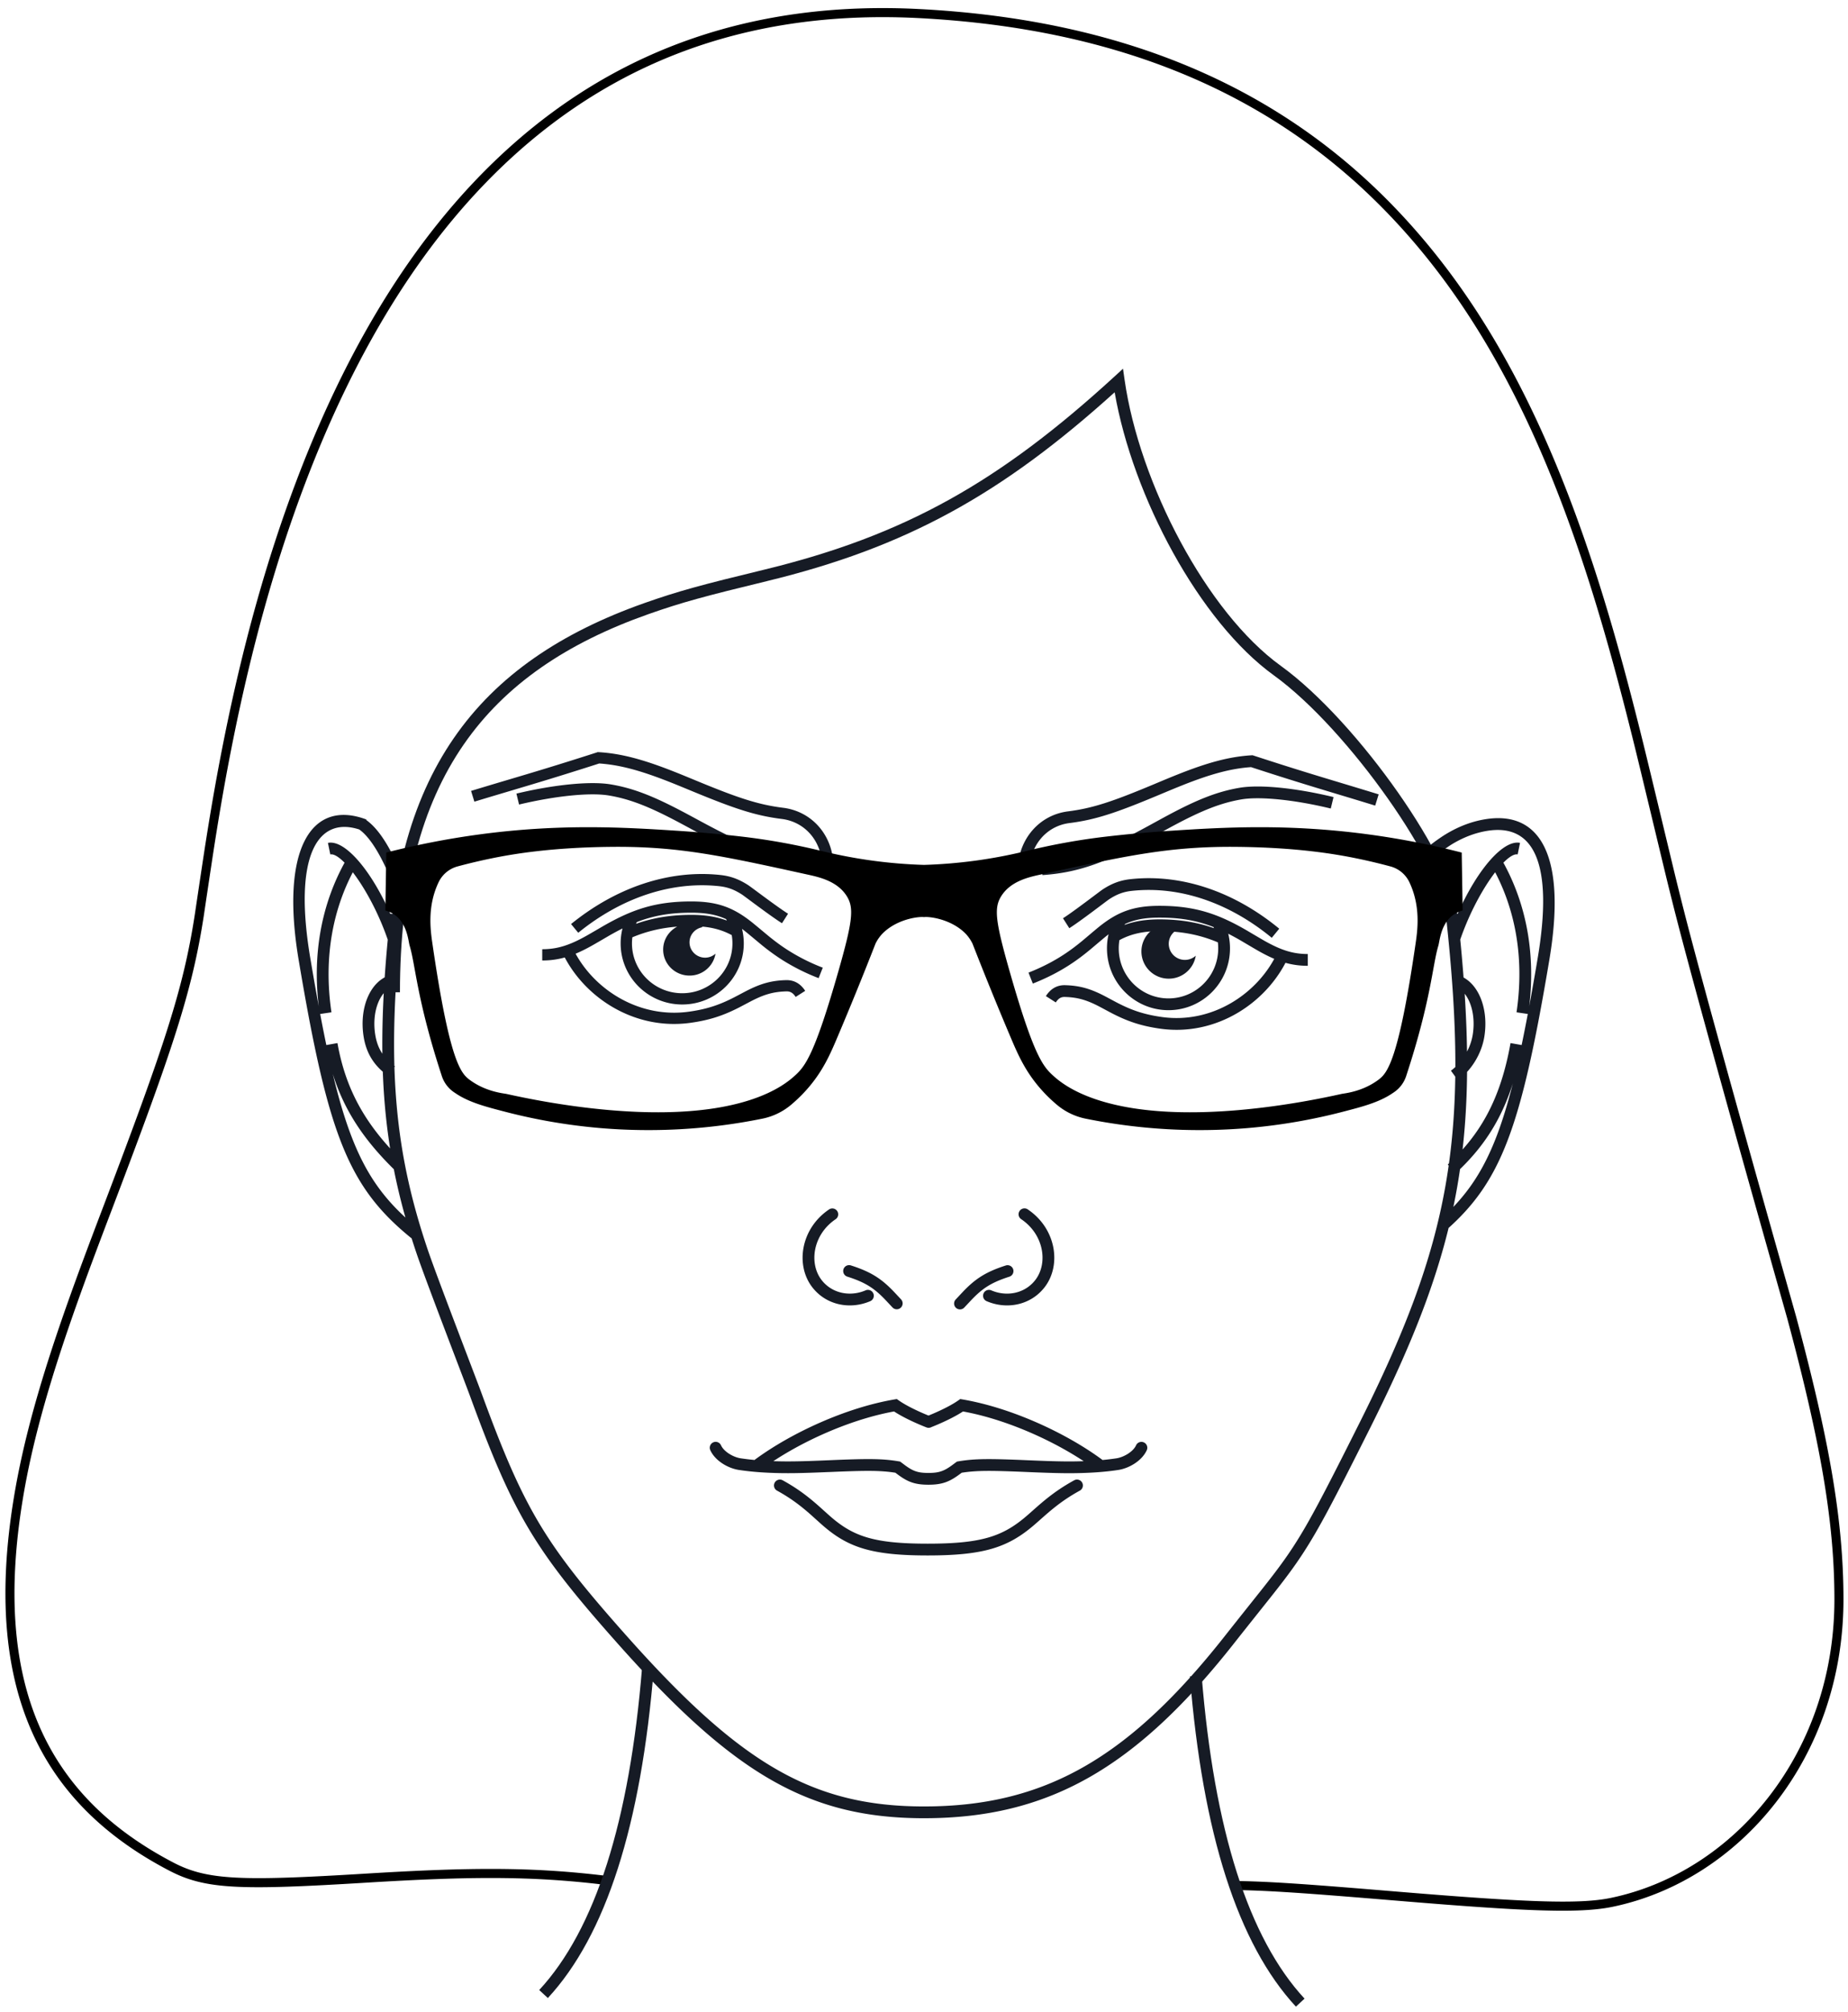<svg width="204" height="222" xmlns="http://www.w3.org/2000/svg"><g fill-rule="nonzero" fill="none"><path d="M45.48 99.719l-1.248.364a18.407 18.407 0 0 0-.12-.389 34.665 34.665 0 0 0-.352-1.046c-.383-1.082-.82-2.163-1.302-3.168-.913-1.906-1.877-3.303-2.813-3.95l.739-1.069c1.171.809 2.243 2.363 3.246 4.458.504 1.051.957 2.174 1.355 3.296.139.392.261.757.366 1.085.063.198.107.341.129.419zm-5.029-9.281l-.459 1.216c-4.888-1.843-7.728 2.67-5.683 14.407 3.174 18.829 5.341 24.224 11.924 29.574l-.82 1.009c-6.895-5.603-9.164-11.251-12.385-30.363-2.189-12.562 1.323-18.143 7.423-15.843zm2.474 17.215l.436 1.224c-1.436.512-2.332 2.75-1.944 5.271.244 1.581.951 2.637 2.187 3.533l-.763 1.053c-1.503-1.089-2.409-2.442-2.709-4.388-.473-3.073.674-5.938 2.792-6.693zm1.171-4.196l-1.232.416c-1.827-5.409-5.137-9.842-6.403-9.583l-.26-1.274c2.221-.453 5.862 4.423 7.895 10.441zm-7.508 8.257l-1.286.19c-.969-6.562.259-12.308 2.851-16.907l1.133.638c-2.456 4.358-3.622 9.816-2.697 16.079zm-.617 3.622l1.28-.227c.958 5.405 3.313 9.244 7.171 13.03l-.91.928c-4.036-3.96-6.529-8.025-7.541-13.73zm122.106-20.597l-.461-1.216c-.192.073 1.121-.959 2.139-1.557 1.309-.771 2.719-1.32 4.233-1.563 6.021-.963 9.048 4.014 6.984 15.873-3.084 18.284-5.292 24.153-11.33 29.474l-.86-.975c5.748-5.066 7.871-10.706 10.908-28.719 1.932-11.1-.539-15.162-5.497-14.37-1.341.215-2.601.706-3.779 1.399-.866.51-2.307 1.641-2.337 1.653zm2.56 14.137l.437-1.224c2.118.755 3.264 3.621 2.791 6.693-.304 1.971-1.475 3.805-2.933 4.862l-.763-1.052c1.184-.859 2.162-2.39 2.411-4.008.388-2.52-.508-4.759-1.943-5.271zm.495-5.004l-1.232-.416c2.033-6.016 5.676-10.894 7.895-10.441l-.26 1.274c-1.265-.258-4.576 4.176-6.403 9.583zm7.564 8.031l-1.286-.189c.922-6.264-.244-11.724-2.698-16.079l1.133-.638c2.59 4.597 3.818 10.344 2.852 16.907zm-1.95 3.206l1.28.227c-1.152 6.496-3.541 10.647-7.332 14.133l-.88-.957c3.588-3.299 5.832-7.198 6.932-13.403zm-7.138-14.14l1.292-.142c2.741 24.853.353 36.792-9.685 56.824-4.099 8.182-5.633 11.067-7.295 13.637a43.858 43.858 0 0 1-1.114 1.639c-.704.988-1.462 1.978-2.666 3.496.196-.247-2.799 3.509-3.888 4.893C125.305 195.221 115.626 200.65 102 200.65c-12.797 0-21.079-4.945-33.839-19.303-9.095-10.236-11.477-14.167-16.27-27.271-.599-1.638-4.88-12.721-5.902-15.743-3.759-11.116-4.71-21.002-2.889-37.504l1.292.143c-1.8 16.319-.868 26.014 2.829 36.945 1.012 2.991 5.284 14.052 5.892 15.713 4.736 12.948 7.033 16.739 16.021 26.855C81.67 194.591 89.641 199.35 102 199.35c13.196 0 22.515-5.227 33.232-18.837 1.093-1.388 4.09-5.147 3.891-4.897 1.192-1.502 1.938-2.477 2.626-3.443a42.559 42.559 0 0 0 1.081-1.591c1.627-2.515 3.148-5.377 7.224-13.513 9.93-19.816 12.267-31.505 9.555-56.1z" fill="#161B25"/><path d="M130.553 86.647c-.725.288-1.16.468-2.678 1.103-4.633 1.939-6.923 2.715-9.819 3.08-2.703.343-4.557 2.729-4.396 5.614l-1.298.072c-.198-3.548 2.13-6.545 5.531-6.976 2.742-.346 4.954-1.095 9.48-2.99 1.526-.639 1.964-.82 2.7-1.112 3.211-1.274 5.615-1.939 8.072-2.087l.123-.007.117.038c3.346 1.091 5.581 1.789 8.846 2.774l.133.04 1.128.34c.461.139.811.245 1.161.351.902.273 1.706.518 2.537.774l-.383 1.242a538.507 538.507 0 0 0-2.531-.772c-.35-.106-.699-.211-1.16-.35l-1.128-.34-.133-.04c-3.235-.977-5.464-1.672-8.755-2.744-2.251.153-4.509.784-7.548 1.99zm-15.477 9.926l-.091-1.297c3.907-.274 6.788-1.401 11.869-4.178.134-.073.894-.49 1.112-.609.428-.234.777-.422 1.112-.601 3.097-1.649 5.317-2.542 7.77-2.955 2.237-.376 6.202.022 10.36 1.029l-.306 1.263c-4.002-.969-7.81-1.351-9.838-1.011-2.284.385-4.39 1.232-7.374 2.821-.331.176-.676.363-1.1.595-.217.119-.977.535-1.112.609-5.233 2.861-8.258 4.043-12.401 4.334zm26.139 5.913l-.826 1.004c-4.721-3.884-10.197-5.755-15.471-5.176-.923.102-1.648.382-2.474.921-.279.182-3.107 2.373-4.404 3.197l-.697-1.097c1.231-.782 4.05-2.967 4.391-3.189.989-.645 1.904-.999 3.042-1.124 5.643-.62 11.461 1.368 16.439 5.464zm-24.665 8.138l-1.096-.699c.542-.85 1.275-1.23 2.131-1.204 1.656.046 2.834.408 4.366 1.204.216.112 1.129.604 1.378.733 1.589.824 2.961 1.298 4.928 1.574 5.617.788 10.662-2.638 12.725-7.046l1.177.551c-2.286 4.885-7.842 8.658-14.083 7.782-2.124-.299-3.634-.82-5.345-1.708-.261-.135-1.175-.627-1.379-.734-1.372-.712-2.367-1.018-3.805-1.058-.404-.012-.705.144-.998.604zm27.816-5.343v1.3c-1.903 0-3.43-.507-5.394-1.611-.429-.241-1.941-1.138-1.94-1.137-3.07-1.79-5.427-2.571-9.044-2.571-2.571 0-4.03.569-5.835 2.015-.346.277-1.601 1.344-1.79 1.5-.795.658-1.5 1.187-2.292 1.7-1.198.777-2.517 1.457-4.058 2.066l-.477-1.209c1.461-.577 2.702-1.218 3.828-1.948.744-.483 1.411-.983 2.17-1.611.176-.146 1.442-1.222 1.805-1.513 2.025-1.623 3.764-2.3 6.648-2.3 3.877 0 6.447.851 9.699 2.748.01.006 1.508.894 1.921 1.127 1.787 1.004 3.113 1.444 4.758 1.444zm-9.074-2.334l-.532 1.186c-2.019-.906-4.139-1.376-6.772-1.376-1.96 0-3.38.373-4.668 1.135l-.662-1.119c1.493-.883 3.141-1.317 5.33-1.317 2.82 0 5.12.51 7.304 1.49zm-12.018-1.971l1.094.701a5.506 5.506 0 0 0-.87 2.981c0 3.049 2.459 5.52 5.49 5.52 3.032 0 5.49-2.47 5.49-5.521a5.508 5.508 0 0 0-.703-2.701l1.134-.636a6.807 6.807 0 0 1 .869 3.338c0 3.767-3.038 6.82-6.79 6.82-3.75 0-6.79-3.054-6.79-6.819a6.805 6.805 0 0 1 1.076-3.684z" fill="#161B25"/><path d="M130.806 105.93a1.78 1.78 0 0 1-1.787-1.775c0-.888.66-1.618 1.516-1.747a3.016 3.016 0 0 0-1.516-.408c-1.667 0-3.019 1.343-3.019 2.998a3.01 3.01 0 0 0 3.02 3.002c1.48.002 2.743-1.071 2.98-2.533a1.78 1.78 0 0 1-1.194.463M77.442 102.247c.045.023.09.047.133.072-.825.123-1.46.82-1.46 1.669 0 .936.772 1.695 1.722 1.695.442 0 .844-.17 1.147-.442-.233 1.401-1.448 2.426-2.869 2.419-1.606 0-2.908-1.283-2.908-2.867 0-1.099.629-2.053 1.551-2.534-1.833.141-3.426.538-4.953 1.177a5.479 5.479 0 0 0-.042.675c0 3.036 2.484 5.497 5.547 5.497 3.061 0 5.543-2.461 5.543-5.497 0-.31-.025-.616-.076-.916-.97-.524-2.027-.838-3.335-.948zm2.705-.822c-1.082-.493-2.248-.705-3.833-.705-2.357 0-4.183.325-6.016 1.037-.03.063-.06.126-.087.19 1.835-.65 3.795-.987 6.103-.987 1.527 0 2.79.207 3.921.627a5.474 5.474 0 0 0-.088-.162zm-11.429 1.035c-.488.243-.988.514-1.508.813.002 0-1.519.89-1.95 1.128-.607.337-1.173.617-1.72.844 2.238 4.084 7.108 7.147 12.507 6.4 1.98-.275 3.363-.747 4.962-1.565.25-.128 1.17-.616 1.386-.727 1.536-.787 2.715-1.145 4.373-1.19.85-.024 1.578.348 2.119 1.182l-1.053.671c-.3-.464-.614-.624-1.031-.612-1.448.04-2.452.344-3.834 1.052-.205.105-1.124.594-1.387.728-1.716.878-3.23 1.395-5.361 1.69-6.047.838-11.452-2.619-13.877-7.213a9.065 9.065 0 0 1-2.487.332v-1.242c1.658 0 2.995-.437 4.793-1.434.416-.23 1.923-1.112 1.932-1.118 3.264-1.878 5.842-2.72 9.732-2.72 2.892 0 4.633.67 6.663 2.275.365.288 1.636 1.355 1.813 1.5.763.623 1.433 1.12 2.182 1.598a21.588 21.588 0 0 0 3.853 1.935l-.457 1.155a22.84 22.84 0 0 1-4.075-2.047 23.91 23.91 0 0 1-2.298-1.683c-.19-.155-1.45-1.212-1.798-1.487-.096-.076-.192-.15-.287-.222.129.52.195 1.06.195 1.608 0 3.722-3.043 6.739-6.795 6.739-3.754 0-6.798-3.017-6.798-6.74 0-.562.07-1.116.206-1.65zM57.346 86.976l-.135.04c-.767.229-1.533.458-2.3.686-.906.27-1.712.513-2.544.766L52 87.28a557.663 557.663 0 0 1 3.718-1.116l1.133-.338.135-.04a383.775 383.775 0 0 0 8.89-2.75l.112-.037.118.007c2.464.147 4.875.805 8.098 2.066.74.29 1.18.47 2.715 1.104 4.55 1.88 6.775 2.623 9.534 2.967 3.403.426 5.733 3.385 5.535 6.893l-1.25-.07c.162-2.873-1.708-5.25-4.44-5.591-2.908-.362-5.207-1.13-9.86-3.052-1.526-.631-1.964-.81-2.694-1.096-3.057-1.197-5.33-1.823-7.596-1.974a384.397 384.397 0 0 1-8.802 2.722v.001zm32.034 7.856l-.088 1.238c-4.158-.288-7.195-1.46-12.45-4.293-.135-.073-.9-.487-1.119-.604-.427-.23-.774-.416-1.108-.591-3-1.576-5.118-2.417-7.416-2.798-2.044-.34-5.872.04-9.899 1.001l-.293-1.207c4.176-.997 8.156-1.39 10.398-1.019 2.46.408 4.688 1.293 7.796 2.926.338.177.689.364 1.12.596l1.12.605c5.107 2.755 8.007 3.873 11.939 4.146zm-25.548 8.103l-.793-.961c4.999-4.057 10.838-6.026 16.499-5.412 1.139.124 2.055.474 3.046 1.112.343.22 3.174 2.385 4.409 3.16l-.67 1.05c-1.298-.815-4.136-2.986-4.42-3.169-.835-.537-1.569-.818-2.501-.919-5.308-.576-10.82 1.283-15.57 5.139zM99.464 143.388a.65.65 0 1 1-.944.894c-.111-.117-.646-.692-.792-.844-1.219-1.276-2.192-1.916-4.184-2.552a.65.65 0 1 1 .396-1.238c2.209.706 3.366 1.466 4.729 2.893.152.159.69.736.796.848zm-3.911-.992a.65.65 0 1 1 .513 1.195c-2.224.954-4.857.45-6.394-1.531-1.883-2.428-1.302-6.474 1.856-8.599a.65.65 0 0 1 .726 1.078c-2.525 1.699-2.982 4.883-1.554 6.723 1.152 1.484 3.146 1.866 4.854 1.133zm10.905 1.886a.65.65 0 1 1-.944-.893c.102-.107.64-.684.792-.845 1.364-1.428 2.522-2.189 4.732-2.896a.65.65 0 0 1 .396 1.238c-1.992.637-2.967 1.278-4.188 2.556-.146.153-.681.727-.788.84zm2.456-.691a.65.65 0 1 1 .512-1.195c1.709.733 3.702.351 4.855-1.133 1.43-1.84.972-5.024-1.554-6.723a.65.65 0 1 1 .726-1.079c3.159 2.125 3.741 6.172 1.856 8.599-1.538 1.981-4.169 2.485-6.394 1.531zm-24.77 18.508a.65.65 0 1 1-.77-1.048c4.008-2.945 10.018-5.707 15.36-6.616l.264-.045.219.154c.336.237.759.486 1.247.74.493.256 1.024.503 1.555.73.319.136.565.235.703.288a.65.65 0 1 1-.463 1.214c-.153-.058-.415-.164-.751-.307-.559-.239-1.119-.499-1.644-.772-.435-.226-.828-.452-1.169-.676-5.064.917-10.762 3.552-14.552 6.337zm7.359.346c-3.118.134-4.716.165-6.596.082-1.178-.052-2.28-.152-3.332-.31-1.214-.181-2.636-1.016-3.166-2.184a.65.65 0 1 1 1.184-.537c.32.706 1.355 1.314 2.174 1.436 1.004.15 2.063.247 3.197.297 1.831.081 3.402.05 6.483-.082 4.354-.187 5.934-.189 7.76.117l.152.026.125.091c.071.052.133.098.245.184l.033.025c.966.731 1.498.956 2.728.956 1.231 0 1.782-.231 2.749-.957l.061-.046c.106-.08.154-.115.217-.161l.124-.091.152-.025c1.826-.306 3.405-.304 7.76-.117 3.081.132 4.652.163 6.484.082 1.134-.05 2.192-.146 3.197-.297.818-.122 1.854-.73 2.174-1.435a.65.65 0 0 1 1.184.537c-.53 1.169-1.952 2.004-3.166 2.184-1.052.158-2.155.258-3.332.31-1.881.083-3.479.051-6.596-.082-4.122-.177-5.695-.184-7.337.075a60.004 60.004 0 0 0-.08.06l-.062.046c-1.173.881-1.976 1.217-3.529 1.217-1.555 0-2.34-.332-3.512-1.219l-.033-.025a41.343 41.343 0 0 0-.106-.08c-1.642-.259-3.214-.252-7.336-.075zm13.633-6.007c-.525.273-1.085.533-1.644.772-.336.144-.598.249-.751.307a.65.65 0 1 1-.463-1.215c.138-.053.385-.152.703-.288.531-.227 1.062-.474 1.555-.73.488-.254.911-.503 1.247-.739l.219-.154.264.045c5.344.911 11.359 3.675 15.358 6.616a.65.65 0 1 1-.77 1.047c-3.781-2.781-9.483-5.418-14.55-6.337-.341.224-.733.449-1.169.675zm13.441 6.92a.65.65 0 0 1 .625 1.14c-1.077.591-1.986 1.208-2.884 1.93-.348.279-.679.561-1.101.932-.124.109-.259.229-.514.455-.208.184-.359.316-.509.446-2.892 2.493-5.539 3.391-11.784 3.391-6.225 0-8.833-.891-11.66-3.377-.226-.199-1.054-.946-1.007-.904-.413-.37-.742-.654-1.087-.935-.889-.723-1.797-1.343-2.878-1.937a.65.65 0 1 1 .625-1.14c1.154.633 2.126 1.298 3.074 2.068.363.296.707.593 1.134.975-.041-.037.779.703.998.895 2.579 2.267 4.879 3.054 10.802 3.054 5.945 0 8.29-.795 10.935-3.075.145-.125.293-.254.496-.435.254-.225.391-.346.517-.457.435-.382.78-.676 1.145-.97.955-.767 1.927-1.427 3.073-2.056z" fill="#161B25"/><path d="M84.653 64.132c-6.835 1.657-9.406 2.346-13.091 3.648C53.7 74.091 44.15 86.033 44.15 109.5h-1.3c0-24.051 9.923-36.46 28.279-42.946 3.741-1.322 6.338-2.018 13.217-3.685 15.52-3.763 25.993-9.686 38.714-21.348l.908-.833.174 1.22c1.631 11.42 9.051 25.652 17.237 31.565 8.621 6.226 19.462 21.94 19.462 27.574h-1.3c0-5.139-10.606-20.514-18.923-26.52-8.213-5.931-15.572-19.717-17.573-31.236-12.481 11.269-23.013 17.112-38.394 20.84z" fill="#161B25"/><path d="M66.884 207.004l-.121.993c-8.059-.981-14.844-.936-26.301-.237-13.935.851-17.774.76-21.758-1.316-14.637-7.626-20.531-20.553-17.198-41.024 1.056-6.488 3.023-13.395 6.096-22.032 1.046-2.938 2.081-5.714 3.811-10.26 6.743-17.726 8.831-24.005 10.092-32.203.021-.134.888-5.985 1.234-8.177.624-3.952 1.276-7.652 2.039-11.429 2.02-10.004 4.593-19.415 7.955-28.284 5.803-15.312 13.544-27.86 23.626-36.881C68.376 5.401 83.325.05 101.526 1.001c22.561 1.179 39.586 8.639 52.242 21.7 10.393 10.726 17.525 24.684 23.196 43.097 1.509 4.898 2.889 9.998 4.419 16.178.739 2.984 3.19 13.24 3.679 15.229.325 1.32.628 2.528.921 3.672 3.117 12.14 12.053 43.532 12.311 44.495 3.634 13.537 5.205 22.416 5.205 31.13 0 17.434-11.394 30.987-25.463 33.918-3.69.769-9.655.509-23.913-.676-10.377-.863-14.249-1.131-18.208-1.176l.011-1c3.993.045 7.874.314 17.707 1.132 14.677 1.219 20.652 1.48 24.198.741C191.445 206.603 202.5 193.453 202.5 176.5c0-8.607-1.558-17.41-5.17-30.87-.255-.951-9.193-32.35-12.314-44.505a375.673 375.673 0 0 1-.924-3.682c-.49-1.993-2.942-12.248-3.679-15.227-1.526-6.163-2.902-11.246-4.404-16.124-5.629-18.275-12.693-32.101-22.959-42.695-12.476-12.876-29.262-20.232-51.576-21.398-17.935-.937-32.627 4.321-44.448 14.899-9.948 8.902-17.607 21.316-23.358 36.49-3.34 8.813-5.9 18.173-7.91 28.128-.76 3.762-1.41 7.448-2.031 11.387-.345 2.186-1.212 8.034-1.233 8.173-1.276 8.297-3.374 14.606-10.146 32.407-1.727 4.54-2.761 7.311-3.803 10.24-3.055 8.585-5.007 15.439-6.052 21.857-3.265 20.058 2.433 32.557 16.674 39.976 3.742 1.95 7.551 2.04 21.235 1.205 11.514-.703 18.348-.747 26.482.242z" fill="#000"/><path d="M70.884 183.948l1.296.105c-1.406 17.365-5.291 29.512-11.703 36.439l-.954-.883c6.173-6.67 9.977-18.559 11.361-35.661zm60.468 1.055l1.296-.105c1.385 17.104 5.188 28.992 11.361 35.661l-.954.883c-6.411-6.926-10.296-19.072-11.703-36.439z" fill="#161B25"/><path d="M156.274 104.075c-1.902 13.094-3.159 14.379-4.122 15.092-.76.562-1.986 1.248-3.869 1.52a3.454 3.454 0 0 0-.227.041c-3.815.85-17.536 3.667-26.82.674-2.924-.942-4.372-2.13-5.083-2.794-1.068-.996-2.107-2.352-4.672-11.319-1.612-5.632-1.77-7.082-.962-8.383 1.013-1.634 2.963-2.091 4.26-2.376 9.576-2.104 14.364-3.156 21.846-3.074 6.512.07 10.683.775 13.054 1.257 1.328.27 2.6.575 3.814.902a3.248 3.248 0 0 1 2.085 1.735c1.256 2.645.914 5.226.696 6.725zm-63.755 3.214c-2.565 8.967-3.604 10.323-4.671 11.319-.712.663-2.16 1.852-5.084 2.794-9.283 2.993-23.005.176-26.82-.674a3.349 3.349 0 0 0-.227-.04c-1.882-.273-3.109-.959-3.868-1.521-.964-.713-2.22-1.998-4.123-15.092-.217-1.5-.56-4.08.687-6.707a3.26 3.26 0 0 1 2.094-1.753 62.782 62.782 0 0 1 3.814-.902c2.372-.482 6.543-1.186 13.054-1.257 7.482-.082 12.27.97 21.847 3.074 1.296.285 3.246.742 4.26 2.376.807 1.301.649 2.751-.963 8.383zm58.637-15.196c-8.966-1.216-16.058-.793-21.847-.419-2.038.132-4.474.334-7.24.654a72.223 72.223 0 0 0-8.807 1.592A54.347 54.347 0 0 1 102 95.446a54.328 54.328 0 0 1-11.262-1.526 72.216 72.216 0 0 0-8.806-1.592c-2.766-.32-5.203-.522-7.24-.654-5.79-.374-12.882-.797-21.847.42a89.776 89.776 0 0 0-10.203 1.99l-.103 6.394c.344.095.87.292 1.34.733 1.104 1.036 1.208 2.708 1.34 3.144.657 2.17.785 5.953 3.553 14.389a3.45 3.45 0 0 0 1.354 1.796l.245.163c1.479.99 3.486 1.485 5.2 1.936 3.054.803 6.6 1.492 10.567 1.838a63.24 63.24 0 0 0 18.045-1.033 7.098 7.098 0 0 0 3.157-1.535c.535-.45 1.106-.988 1.676-1.625 1.782-1.992 2.61-3.9 3.4-5.763a383.596 383.596 0 0 0 4.226-10.376 4.329 4.329 0 0 1 1.03-1.362c1.688-1.48 3.97-1.65 4.328-1.572.359-.078 2.64.092 4.328 1.572.507.444.828.947 1.031 1.362a384.95 384.95 0 0 0 4.225 10.376c.79 1.863 1.618 3.771 3.4 5.763.57.637 1.141 1.175 1.677 1.625a7.096 7.096 0 0 0 3.156 1.535 63.24 63.24 0 0 0 18.045 1.033 62.993 62.993 0 0 0 10.568-1.838c1.713-.45 3.72-.946 5.199-1.936l.245-.163a3.451 3.451 0 0 0 1.354-1.796c2.768-8.436 2.896-12.22 3.553-14.389.132-.436.236-2.108 1.34-3.144.47-.44.996-.638 1.34-.733l-.103-6.393a89.744 89.744 0 0 0-10.202-1.992z" fill="#000"/></g></svg>